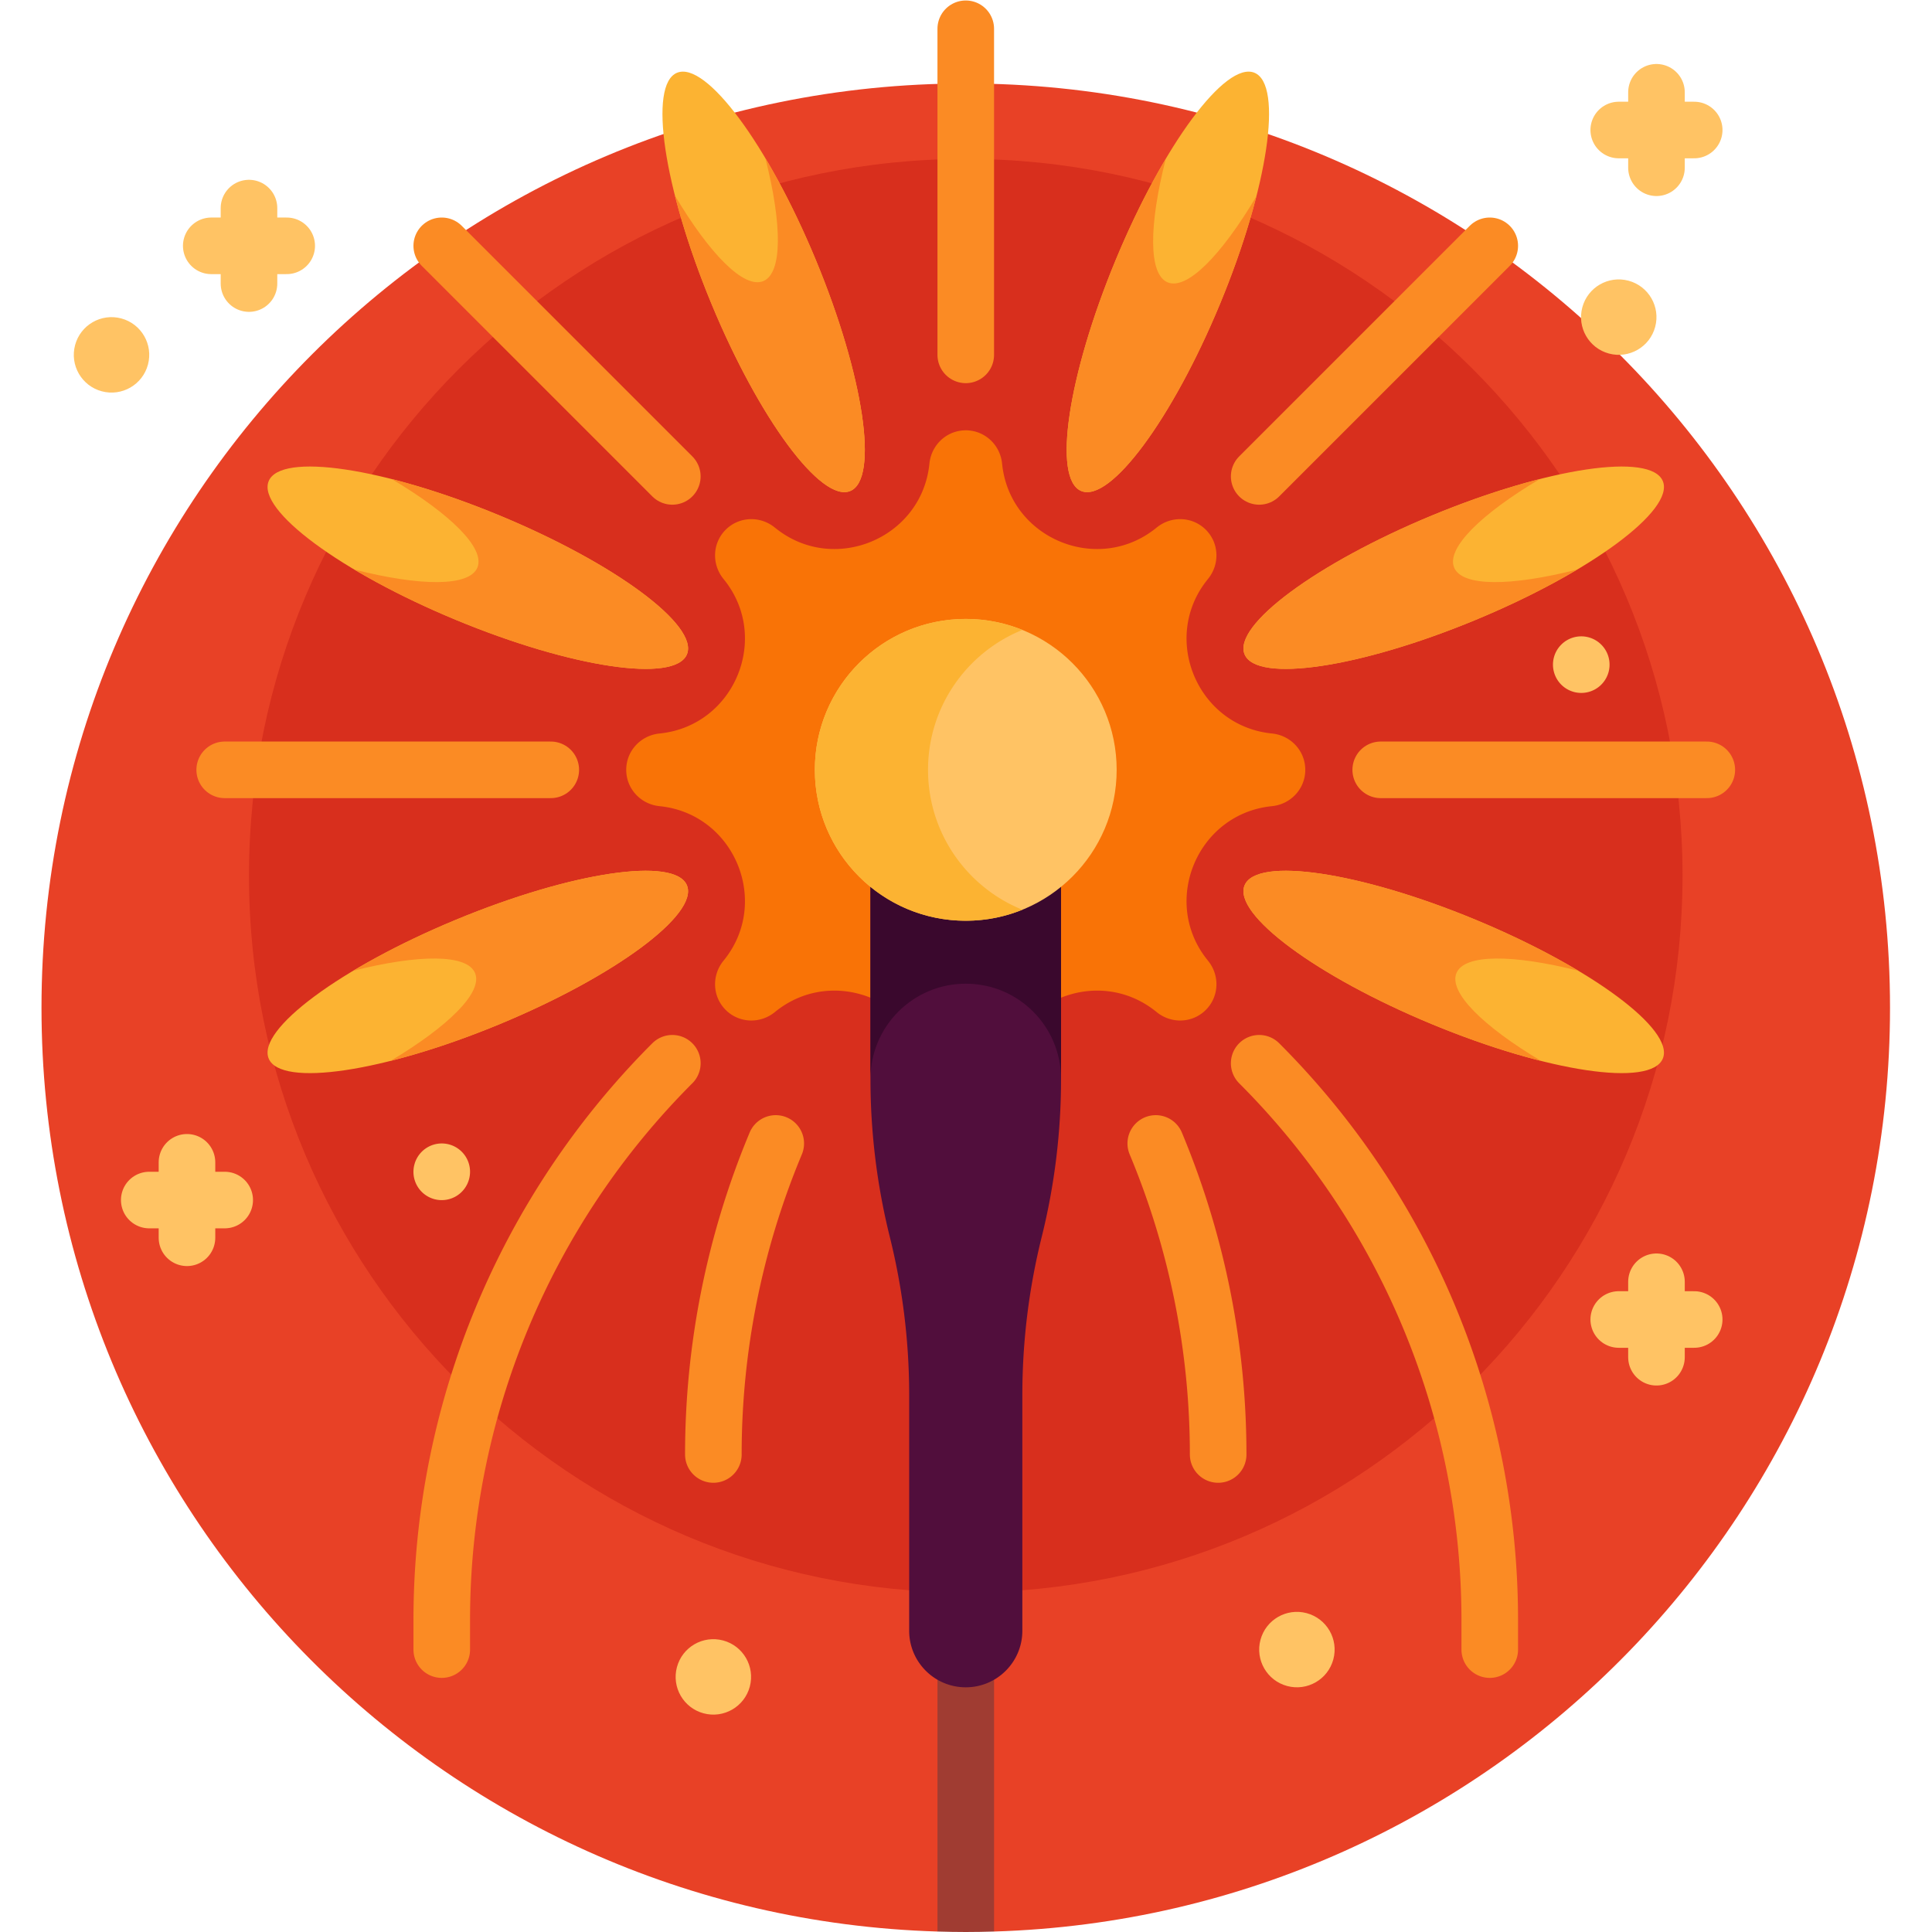 <svg xmlns="http://www.w3.org/2000/svg" version="1.1" xmlns:xlink="http://www.w3.org/1999/xlink"
    xmlns:svgjs="http://svgjs.com/svgjs" width="512" height="512" x="0" y="0" viewBox="0 0 682.667 682.667"
    style="enable-background:new 0 0 512 512" xml:space="preserve" class="">
    <g>
        <defs>
            <clipPath id="a" clipPathUnits="userSpaceOnUse">
                <path d="M0 512h512V0H0Z" fill="#000000" data-original="#000000" class=""></path>
            </clipPath>
        </defs>
        <g clip-path="url(#a)" transform="matrix(1.333 0 0 -1.333 0 682.667)">
            <path
                d="M0 0c-135.31 0-245-109.69-245-245 0-132.8 105.662-240.91 237.5-244.875l7.5 9.812 7.5-9.812C139.338-485.91 245-377.8 245-245 245-109.69 135.31 0 0 0"
                style="fill-opacity:1;fill-rule:nonzero;stroke:none" transform="translate(256 490)" fill="#e84126"
                data-original="#e84126" class=""></path>
            <path d="M0 0c2.492-.075 4.99-.125 7.5-.125s5.008.05 7.5.125v104.736H0Z"
                style="fill-opacity:1;fill-rule:nonzero;stroke:none" transform="translate(248.5 .125)" fill="#a03c32"
                data-original="#a03c32"></path>
            <path d="M0 0c0-104.935-85.066-190-190-190S-380-104.935-380 0s85.066 190 190 190S0 104.935 0 0"
                style="fill-opacity:1;fill-rule:nonzero;stroke:none" transform="translate(446 280)" fill="#d82f1d"
                data-original="#d82f1d" class=""></path>
            <path
                d="m0 0-.342-.273C-15.707-12.514-38.763-2.967-40.98 16.551l-.05.447c-.534 4.953-4.638 8.746-9.619 8.746h-.003c-4.982 0-9.085-3.793-9.62-8.746a76.403 76.403 0 0 0-.05-.447C-62.539-2.967-85.595-12.514-100.959-.273c-.115.09-.229.182-.343.273-3.88 3.126-9.465 2.907-12.989-.616-3.523-3.524-3.742-9.109-.616-12.988l.274-.343c12.24-15.365 2.694-38.421-16.825-40.638l-.447-.05c-4.953-.534-8.746-4.637-8.746-9.619v-.003c0-4.981 3.793-9.085 8.746-9.62l.447-.049c19.519-2.218 29.065-25.274 16.825-40.638a31.52 31.52 0 0 0-.274-.342c-3.126-3.881-2.907-9.466.616-12.99 3.524-3.522 9.109-3.741 12.989-.616l.343.275c15.364 12.239 38.42 2.693 40.637-16.825l.05-.448c.535-4.953 4.638-8.746 9.62-8.746h.003c4.981 0 9.085 3.794 9.619 8.746l.05.448c2.217 19.518 25.273 29.064 40.638 16.825l.342-.275c3.88-3.125 9.465-2.906 12.989.616 3.523 3.524 3.742 9.109.616 12.99a45.54 45.54 0 0 0-.274.342C1.091-99.2 10.638-76.144 30.156-73.926l.447.049c4.953.535 8.746 4.639 8.746 9.62v.003c0 4.982-3.793 9.085-8.746 9.619l-.447.05C10.638-52.368 1.091-29.312 13.331-13.947l.274.343c3.126 3.879 2.907 9.464-.616 12.988C9.465 2.907 3.88 3.126 0 0"
                style="fill-opacity:1;fill-rule:nonzero;stroke:none" transform="translate(306.65 372.32)" fill="#f97306"
                data-original="#f97306"></path>
            <path
                d="M0 0v-81.948c0-14.116 1.723-28.18 5.13-41.879a173.458 173.458 0 0 0 5.131-41.878v-62.497c0-8.284 6.716-15 15-15 8.284 0 15 6.716 15 15v62.497c0 14.116 1.722 28.18 5.13 41.878a173.471 173.471 0 0 1 5.13 41.879V0Z"
                style="fill-opacity:1;fill-rule:nonzero;stroke:none" transform="translate(230.74 308.063)"
                fill="#510e3c" data-original="#510e3c" class=""></path>
            <path d="M0 0v-81.948c0 13.951 11.31 25.26 25.261 25.26 13.951 0 25.26-11.309 25.26-25.26V0Z"
                style="fill-opacity:1;fill-rule:nonzero;stroke:none" transform="translate(230.74 308.063)"
                fill="#3a082d" data-original="#3a082d" class=""></path>
            <path d="M0 0c0-22.091-17.909-40-40-40S-80-22.091-80 0c0 22.092 17.909 40 40 40S0 22.092 0 0"
                style="fill-opacity:1;fill-rule:nonzero;stroke:none" transform="translate(296 308.063)" fill="#ffc364"
                data-original="#ffc364" class=""></path>
            <path
                d="M0 0c0 16.785 10.343 31.146 25 37.082A39.873 39.873 0 0 1 10 40c-22.091 0-40-17.908-40-40 0-22.091 17.909-40 40-40a39.873 39.873 0 0 1 15 2.919C10.343-31.146 0-16.785 0 0"
                style="fill-opacity:1;fill-rule:nonzero;stroke:none" transform="translate(246 308.063)" fill="#fcb332"
                data-original="#fcb332" class=""></path>
            <path
                d="M0 0c-12.681 30.614-29.166 52.862-36.819 49.692-7.654-3.17-3.578-30.558 9.102-61.172 12.681-30.616 29.166-52.864 36.82-49.693C16.756-58.003 12.681-30.615 0 0"
                style="fill-opacity:1;fill-rule:nonzero;stroke:none" transform="translate(216.283 443.147)"
                fill="#fcb332" data-original="#fcb332" class=""></path>
            <path
                d="M0 0c-4.202 10.144-8.821 19.358-13.398 27.045 4.437-17.5 4.57-30.456-.547-32.575-5.118-2.12-14.184 7.134-23.422 22.647 2.199-8.672 5.449-18.454 9.65-28.597 12.681-30.616 29.166-52.864 36.82-49.693C16.756-58.003 12.681-30.615 0 0"
                style="fill-opacity:1;fill-rule:nonzero;stroke:none" transform="translate(216.283 443.147)"
                fill="#fb8b24" data-original="#fb8b24" class=""></path>
            <path
                d="M0 0c-30.615 12.681-58.003 16.756-61.173 9.103-3.17-7.654 19.078-24.139 49.693-36.82 30.614-12.68 58.002-16.757 61.172-9.102C52.863-29.166 30.615-12.682 0 0"
                style="fill-opacity:1;fill-rule:nonzero;stroke:none" transform="translate(391.084 268.347)"
                fill="#fcb332" data-original="#fcb332" class=""></path>
            <path
                d="M0 0c2.108 5.091 14.939 4.986 32.302.617-7.735 4.624-17.038 9.296-27.288 13.542-30.615 12.681-58.003 16.756-61.173 9.103-3.17-7.654 19.078-24.139 49.693-36.82 10.25-4.245 20.132-7.52 28.87-9.719C7.038-14.09-2.109-5.091 0 0"
                style="fill-opacity:1;fill-rule:nonzero;stroke:none" transform="translate(386.07 254.188)"
                fill="#fb8b24" data-original="#fb8b24" class=""></path>
            <path
                d="M0 0c-30.615 12.681-58.002 16.756-61.173 9.103-3.17-7.654 19.078-24.139 49.693-36.82 30.614-12.68 58.002-16.757 61.173-9.102C52.863-29.166 30.615-12.682 0 0"
                style="fill-opacity:1;fill-rule:nonzero;stroke:none" transform="translate(132.397 375.498)"
                fill="#fcb332" data-original="#fcb332" class=""></path>
            <path
                d="M0 0c-30.615-12.682-52.863-29.166-49.693-36.819 3.171-7.655 30.559-3.578 61.173 9.102C42.095-15.036 64.343 1.449 61.173 9.103 58.002 16.756 30.615 12.681 0 0"
                style="fill-opacity:1;fill-rule:nonzero;stroke:none" transform="translate(379.603 375.498)"
                fill="#fcb332" data-original="#fcb332" class=""></path>
            <path
                d="M0 0c-2.122 5.123 7.154 14.203 22.695 23.45-8.659-2.198-18.422-5.444-28.545-9.637-30.614-12.681-52.862-29.166-49.692-36.819 3.17-7.654 30.558-3.578 61.173 9.103C15.753-9.71 24.952-5.102 32.629-.533 15.102-4.983 2.122-5.122 0 0"
                style="fill-opacity:1;fill-rule:nonzero;stroke:none" transform="translate(385.453 361.685)"
                fill="#fb8b24" data-original="#fb8b24" class=""></path>
            <path
                d="M0 0c2.122 5.123-7.154 14.203-22.694 23.45 8.658-2.198 18.421-5.444 28.544-9.637C36.464 1.132 58.712-15.353 55.542-23.006c-3.17-7.654-30.558-3.578-61.173 9.103C-15.753-9.71-24.952-5.102-32.629-.533-15.102-4.983-2.122-5.122 0 0"
                style="fill-opacity:1;fill-rule:nonzero;stroke:none" transform="translate(126.547 361.685)"
                fill="#fb8b24" data-original="#fb8b24" class=""></path>
            <path
                d="M0 0c-30.615-12.682-52.863-29.166-49.692-36.819 3.17-7.655 30.558-3.578 61.172 9.102C42.095-15.036 64.343 1.449 61.173 9.103 58.003 16.756 30.615 12.681 0 0"
                style="fill-opacity:1;fill-rule:nonzero;stroke:none" transform="translate(120.916 268.347)"
                fill="#fcb332" data-original="#fcb332" class=""></path>
            <path
                d="M0 0c-12.681-30.615-16.756-58.003-9.103-61.173 7.654-3.171 24.139 19.077 36.82 49.693 12.68 30.614 16.756 58.002 9.102 61.172C29.166 52.862 12.681 30.614 0 0"
                style="fill-opacity:1;fill-rule:nonzero;stroke:none" transform="translate(295.717 443.147)"
                fill="#fcb332" data-original="#fcb332" class=""></path>
            <path
                d="M0 0c-5.135 2.127-4.983 15.163-.502 32.753-4.546-7.654-9.131-16.813-13.304-26.887-12.681-30.615-16.756-58.003-9.103-61.173 7.654-3.171 24.138 19.078 36.82 49.693 4.172 10.074 7.406 19.792 9.604 28.419C14.246 7.198 5.135-2.127 0 0"
                style="fill-opacity:1;fill-rule:nonzero;stroke:none" transform="translate(309.523 437.281)"
                fill="#fb8b24" data-original="#fb8b24" class=""></path>
            <path d="M0 0v86.437"
                style="stroke-width:15;stroke-linecap:round;stroke-linejoin:miter;stroke-miterlimit:10;stroke-dasharray:none;stroke-opacity:1"
                transform="translate(255.999 418.063)" fill="none" stroke="#fb8b24" stroke-width="15"
                stroke-linecap="round" stroke-linejoin="miter" stroke-miterlimit="10" stroke-dasharray="none"
                stroke-opacity="" data-original="#fb8b24" class=""></path>
            <path d="m0 0-61.12 61.119"
                style="stroke-width:15;stroke-linecap:round;stroke-linejoin:miter;stroke-miterlimit:10;stroke-dasharray:none;stroke-opacity:1"
                transform="translate(178.217 385.846)" fill="none" stroke="#fb8b24" stroke-width="15"
                stroke-linecap="round" stroke-linejoin="miter" stroke-miterlimit="10" stroke-dasharray="none"
                stroke-opacity="" data-original="#fb8b24" class=""></path>
            <path d="M0 0v0a208.679 208.679 0 0 0 61.12-147.556v-7.865"
                style="stroke-width:15;stroke-linecap:round;stroke-linejoin:miter;stroke-miterlimit:10;stroke-dasharray:none;stroke-opacity:1"
                transform="translate(333.78 230.282)" fill="none" stroke="#fb8b24" stroke-width="15"
                stroke-linecap="round" stroke-linejoin="miter" stroke-miterlimit="10" stroke-dasharray="none"
                stroke-opacity="" data-original="#fb8b24" class=""></path>
            <path d="M0 0v0a208.679 208.679 0 0 1-61.12-147.556v-7.865"
                style="stroke-width:15;stroke-linecap:round;stroke-linejoin:miter;stroke-miterlimit:10;stroke-dasharray:none;stroke-opacity:1"
                transform="translate(178.22 230.282)" fill="none" stroke="#fb8b24" stroke-width="15"
                stroke-linecap="round" stroke-linejoin="miter" stroke-miterlimit="10" stroke-dasharray="none"
                stroke-opacity="" data-original="#fb8b24" class=""></path>
            <path d="M0 0h-86.437"
                style="stroke-width:15;stroke-linecap:round;stroke-linejoin:miter;stroke-miterlimit:10;stroke-dasharray:none;stroke-opacity:1"
                transform="translate(145.999 308.063)" fill="none" stroke="#fb8b24" stroke-width="15"
                stroke-linecap="round" stroke-linejoin="miter" stroke-miterlimit="10" stroke-dasharray="none"
                stroke-opacity="" data-original="#fb8b24" class=""></path>
            <path d="M0 0h-86.437"
                style="stroke-width:15;stroke-linecap:round;stroke-linejoin:miter;stroke-miterlimit:10;stroke-dasharray:none;stroke-opacity:1"
                transform="translate(452.435 308.063)" fill="none" stroke="#fb8b24" stroke-width="15"
                stroke-linecap="round" stroke-linejoin="miter" stroke-miterlimit="10" stroke-dasharray="none"
                stroke-opacity="" data-original="#fb8b24" class=""></path>
            <path d="m0 0-.269-.648a213.762 213.762 0 0 1-16.27-81.797"
                style="stroke-width:15;stroke-linecap:round;stroke-linejoin:miter;stroke-miterlimit:10;stroke-dasharray:none;stroke-opacity:1"
                transform="translate(205.634 209.025)" fill="none" stroke="#fb8b24" stroke-width="15"
                stroke-linecap="round" stroke-linejoin="miter" stroke-miterlimit="10" stroke-dasharray="none"
                stroke-opacity="" data-original="#fb8b24" class=""></path>
            <path d="m0 0 .269-.648a213.762 213.762 0 0 0 16.27-81.797"
                style="stroke-width:15;stroke-linecap:round;stroke-linejoin:miter;stroke-miterlimit:10;stroke-dasharray:none;stroke-opacity:1"
                transform="translate(306.366 209.025)" fill="none" stroke="#fb8b24" stroke-width="15"
                stroke-linecap="round" stroke-linejoin="miter" stroke-miterlimit="10" stroke-dasharray="none"
                stroke-opacity="" data-original="#fb8b24" class=""></path>
            <path d="m0 0-61.12-61.119"
                style="stroke-width:15;stroke-linecap:round;stroke-linejoin:miter;stroke-miterlimit:10;stroke-dasharray:none;stroke-opacity:1"
                transform="translate(394.9 446.965)" fill="none" stroke="#fb8b24" stroke-width="15"
                stroke-linecap="round" stroke-linejoin="miter" stroke-miterlimit="10" stroke-dasharray="none"
                stroke-opacity="" data-original="#fb8b24" class=""></path>
            <path
                d="M0 0c5.333-1.429 8.498-6.911 7.069-12.244C5.64-17.578.158-20.743-5.175-19.313c-5.333 1.428-8.498 6.911-7.07 12.244C-10.815-1.736-5.333 1.429 0 0"
                style="fill-opacity:1;fill-rule:nonzero;stroke:none" transform="translate(431.68 437.72)" fill="#ffc364"
                data-original="#ffc364" class=""></path>
            <path
                d="M0 0c5.333-1.429 8.498-6.911 7.069-12.244C5.64-17.578.158-20.743-5.175-19.313c-5.334 1.428-8.499 6.911-7.07 12.244C-10.815-1.736-5.333 1.429 0 0"
                style="fill-opacity:1;fill-rule:nonzero;stroke:none" transform="translate(32.15 427.72)" fill="#ffc364"
                data-original="#ffc364" class=""></path>
            <path
                d="M0 0c5.333-1.429 8.498-6.911 7.069-12.244C5.64-17.578.158-20.743-5.175-19.313c-5.333 1.428-8.498 6.911-7.07 12.244C-10.815-1.736-5.333 1.429 0 0"
                style="fill-opacity:1;fill-rule:nonzero;stroke:none" transform="translate(346.368 84.519)"
                fill="#ffc364" data-original="#ffc364" class=""></path>
            <path
                d="M0 0c5.333-1.429 8.498-6.91 7.069-12.244C5.64-17.577.158-20.742-5.175-19.313c-5.334 1.429-8.499 6.911-7.07 12.245C-10.815-1.735-5.333 1.43 0 0"
                style="fill-opacity:1;fill-rule:nonzero;stroke:none" transform="translate(191.683 77.278)"
                fill="#ffc364" data-original="#ffc364" class=""></path>
            <path d="M0 0v-20"
                style="stroke-width:15;stroke-linecap:round;stroke-linejoin:miter;stroke-miterlimit:10;stroke-dasharray:none;stroke-opacity:1"
                transform="translate(439.092 172.361)" fill="none" stroke="#ffc364" stroke-width="15"
                stroke-linecap="round" stroke-linejoin="miter" stroke-miterlimit="10" stroke-dasharray="none"
                stroke-opacity="" data-original="#ffc364" class=""></path>
            <path d="M0 0h-20"
                style="stroke-width:15;stroke-linecap:round;stroke-linejoin:miter;stroke-miterlimit:10;stroke-dasharray:none;stroke-opacity:1"
                transform="translate(449.092 162.361)" fill="none" stroke="#ffc364" stroke-width="15"
                stroke-linecap="round" stroke-linejoin="miter" stroke-miterlimit="10" stroke-dasharray="none"
                stroke-opacity="" data-original="#ffc364" class=""></path>
            <path d="M0 0v-20"
                style="stroke-width:15;stroke-linecap:round;stroke-linejoin:miter;stroke-miterlimit:10;stroke-dasharray:none;stroke-opacity:1"
                transform="translate(439.092 487.665)" fill="none" stroke="#ffc364" stroke-width="15"
                stroke-linecap="round" stroke-linejoin="miter" stroke-miterlimit="10" stroke-dasharray="none"
                stroke-opacity="" data-original="#ffc364" class=""></path>
            <path d="M0 0h-20"
                style="stroke-width:15;stroke-linecap:round;stroke-linejoin:miter;stroke-miterlimit:10;stroke-dasharray:none;stroke-opacity:1"
                transform="translate(449.092 477.665)" fill="none" stroke="#ffc364" stroke-width="15"
                stroke-linecap="round" stroke-linejoin="miter" stroke-miterlimit="10" stroke-dasharray="none"
                stroke-opacity="" data-original="#ffc364" class=""></path>
            <path d="M0 0v-20"
                style="stroke-width:15;stroke-linecap:round;stroke-linejoin:miter;stroke-miterlimit:10;stroke-dasharray:none;stroke-opacity:1"
                transform="translate(49.563 204.025)" fill="none" stroke="#ffc364" stroke-width="15"
                stroke-linecap="round" stroke-linejoin="miter" stroke-miterlimit="10" stroke-dasharray="none"
                stroke-opacity="" data-original="#ffc364" class=""></path>
            <path d="M0 0h-20"
                style="stroke-width:15;stroke-linecap:round;stroke-linejoin:miter;stroke-miterlimit:10;stroke-dasharray:none;stroke-opacity:1"
                transform="translate(59.563 194.025)" fill="none" stroke="#ffc364" stroke-width="15"
                stroke-linecap="round" stroke-linejoin="miter" stroke-miterlimit="10" stroke-dasharray="none"
                stroke-opacity="" data-original="#ffc364" class=""></path>
            <path d="M0 0v-20"
                style="stroke-width:15;stroke-linecap:round;stroke-linejoin:miter;stroke-miterlimit:10;stroke-dasharray:none;stroke-opacity:1"
                transform="translate(66 456.965)" fill="none" stroke="#ffc364" stroke-width="15" stroke-linecap="round"
                stroke-linejoin="miter" stroke-miterlimit="10" stroke-dasharray="none" stroke-opacity=""
                data-original="#ffc364" class=""></path>
            <path d="M0 0h-20"
                style="stroke-width:15;stroke-linecap:round;stroke-linejoin:miter;stroke-miterlimit:10;stroke-dasharray:none;stroke-opacity:1"
                transform="translate(76 446.965)" fill="none" stroke="#ffc364" stroke-width="15" stroke-linecap="round"
                stroke-linejoin="miter" stroke-miterlimit="10" stroke-dasharray="none" stroke-opacity=""
                data-original="#ffc364" class=""></path>
            <path d="M0 0a7.499 7.499 0 1 0-3.883-14.486A7.499 7.499 0 0 0 0 0"
                style="fill-opacity:1;fill-rule:nonzero;stroke:none" transform="translate(421.033 343.208)"
                fill="#ffc364" data-original="#ffc364" class=""></path>
            <path d="M0 0a7.497 7.497 0 0 0 5.302-9.183A7.498 7.498 0 1 0-9.183-5.302 7.498 7.498 0 0 0 0 0"
                style="fill-opacity:1;fill-rule:nonzero;stroke:none" transform="translate(119.04 208.768)"
                fill="#ffc364" data-original="#ffc364" class=""></path>
            <path
                d="M0 0c-2.109 5.091-14.94 4.986-32.302.617 7.734 4.624 17.037 9.296 27.287 13.542C25.6 26.84 52.988 30.915 56.159 23.262c3.17-7.654-19.078-24.139-49.693-36.82-10.25-4.245-20.132-7.52-28.871-9.719C-7.038-14.09 2.108-5.091 0 0"
                style="fill-opacity:1;fill-rule:nonzero;stroke:none" transform="translate(125.931 254.188)"
                fill="#fb8b24" data-original="#fb8b24" class=""></path>
        </g>
    </g>
</svg>